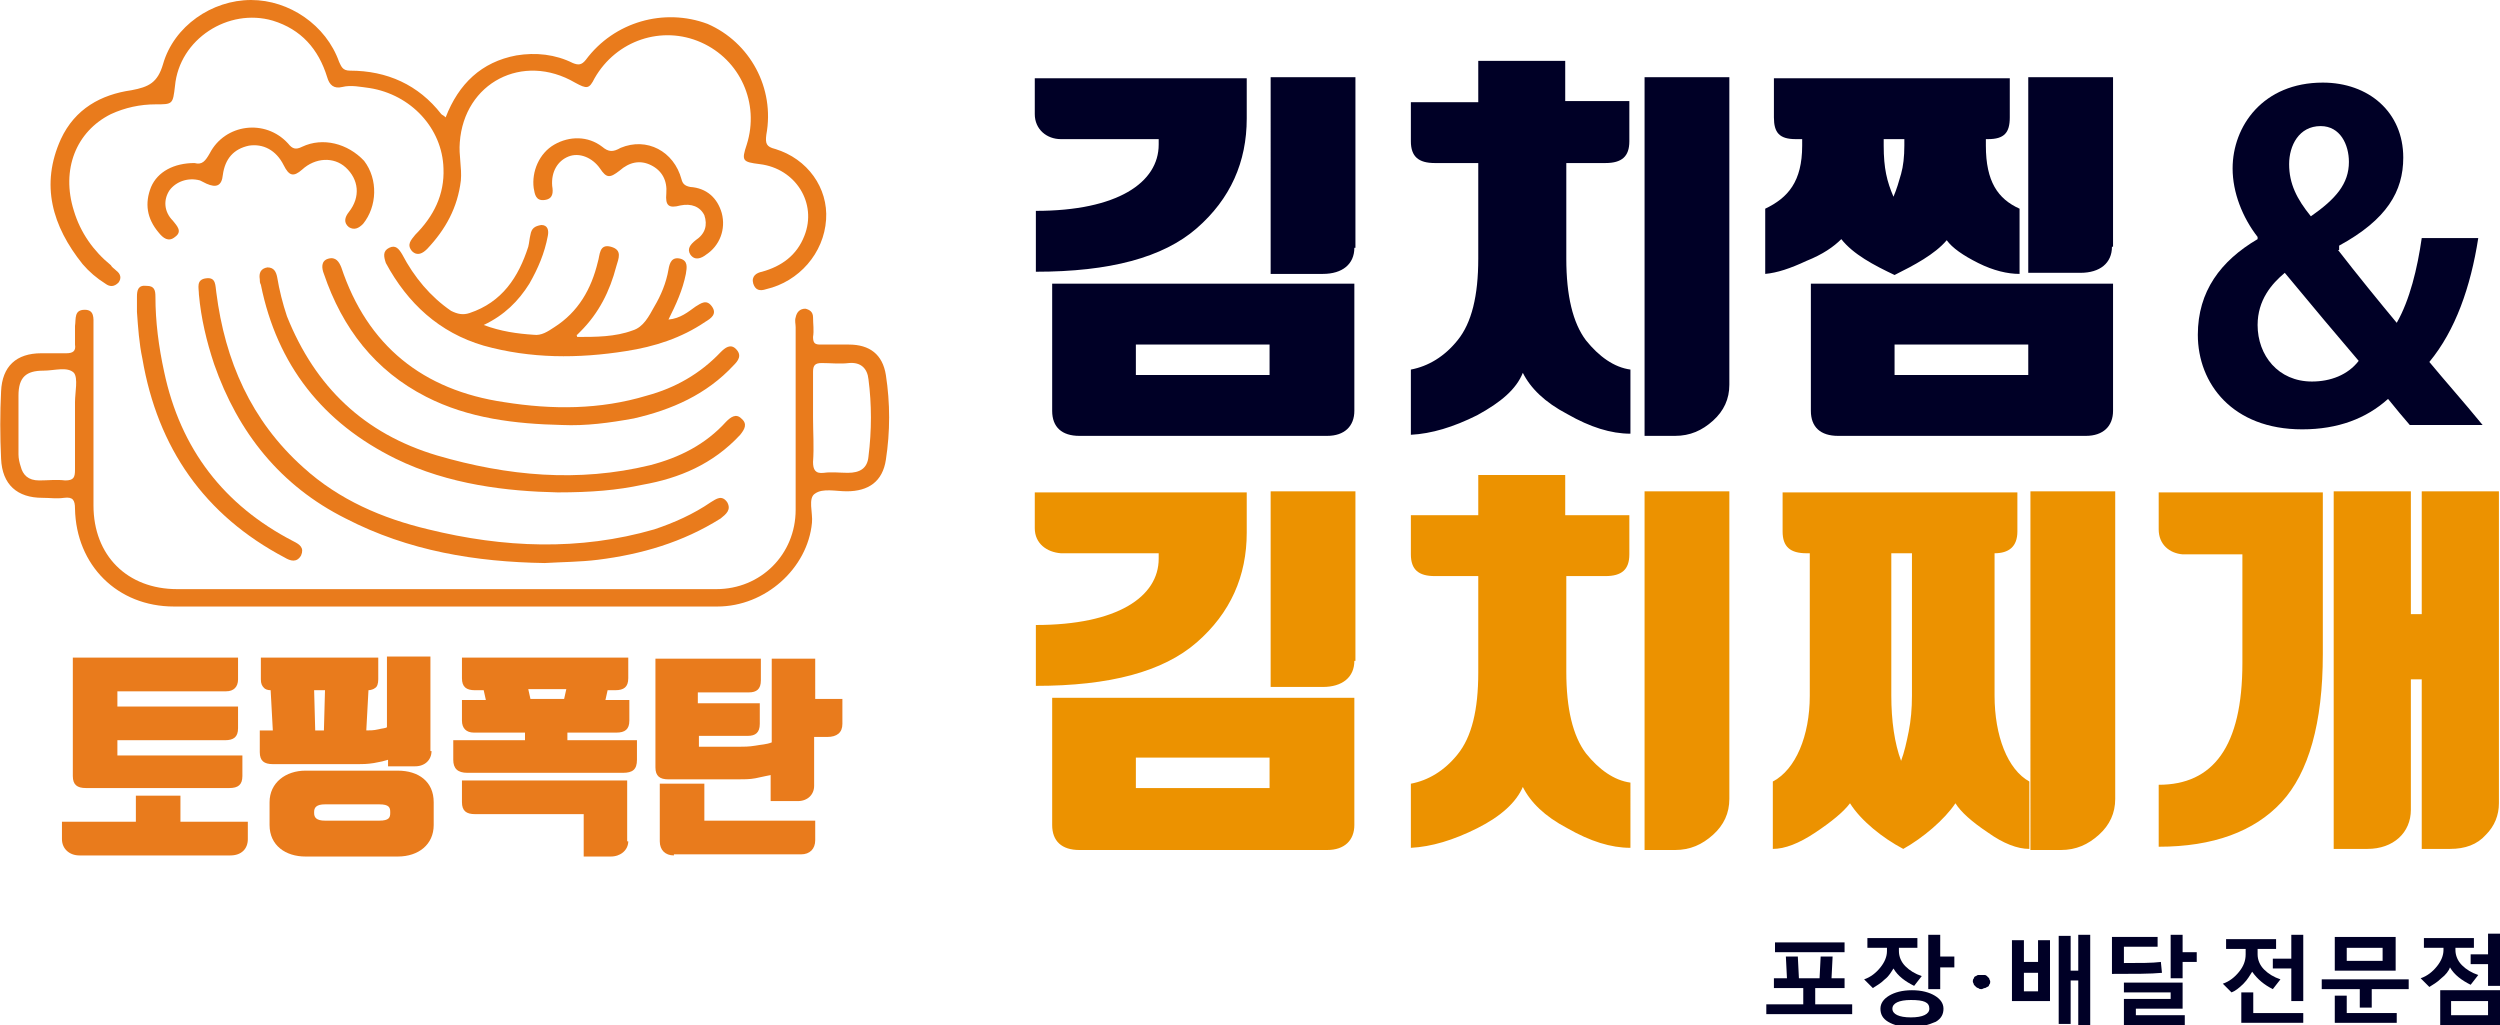 <?xml version="1.0" encoding="utf-8"?>
<!-- Generator: Adobe Illustrator 25.4.1, SVG Export Plug-In . SVG Version: 6.00 Build 0)  -->
<svg version="1.1" id="레이어_1" xmlns="http://www.w3.org/2000/svg" xmlns:xlink="http://www.w3.org/1999/xlink" x="0px"
	 y="0px" viewBox="0 0 230 94.3" style="enable-background:new 0 0 230 94.3;" xml:space="preserve">
<style type="text/css">
	.st0{fill:#000026;}
	.st1{fill:#EC9200;}
	.st2{fill:#E97B1C;}
	.st3{fill-rule:evenodd;clip-rule:evenodd;fill:#E97B1C;}
</style>
<g>
	<g>
		<g>
			<g>
				<g>
					<g>
						<path class="st0" d="M215.1,23c1.7,2.2,3.9,4.9,5.4,6.7c1.2-2.1,1.9-5,2.3-7.8h5.2c-0.7,4.5-2.1,8.5-4.5,11.4
							c1.4,1.7,3.1,3.6,4.9,5.8h-6.7c-0.6-0.7-1.2-1.4-2-2.4c-2,1.8-4.6,2.8-7.9,2.8c-6.4,0-9.6-4.2-9.6-8.7c0-4,2.1-6.8,5.5-8.8
							v-0.2c-1.4-1.8-2.3-4.1-2.3-6.3c0-3.9,2.8-7.9,8.3-7.9c4.2,0,7.4,2.7,7.4,6.9c0,3.1-1.5,5.7-5.9,8.1V23z M217,33.2
							c-1.8-2.1-4.4-5.2-6.8-8.1c-1.2,1-2.5,2.5-2.5,4.8c0,2.8,1.9,5.2,5,5.2C214.4,35.1,216,34.5,217,33.2z M210.6,15.1
							c0,1.8,0.7,3.2,2,4.8c2.3-1.6,3.5-3,3.5-5c0-1.6-0.8-3.3-2.6-3.3C211.5,11.6,210.6,13.4,210.6,15.1z"/>
					</g>
					<path class="st0" d="M95.2,10.5V7.2h19.5v3.7c0,4-1.5,7.4-4.6,10.1c-3.1,2.7-8,4-14.8,4v-5.6c7.5,0,11.3-2.6,11.3-6.1v-0.5h-9
						C96.3,12.8,95.2,11.9,95.2,10.5z M96.8,26.1h27.8v11.7c0,1.4-0.9,2.3-2.5,2.3H99.3c-1.6,0-2.5-0.8-2.5-2.3V26.1z M116.8,34.5
						v-2.8h-12.3v2.8H116.8z M124.6,22.8c0,1.5-1.1,2.4-2.9,2.4h-4.8V7.1h7.8V22.8z"/>
					<path class="st0" d="M135.9,38.2c-2.2,1.1-4.2,1.7-6.1,1.8V34c1.6-0.3,3.1-1.2,4.3-2.7c1.3-1.6,1.9-4.1,1.9-7.5v-8.8h-4
						c-1.5,0-2.2-0.6-2.2-2V9.4h6.2V5.6h8v3.7h5.9V13c0,1.4-0.7,2-2.2,2h-3.6v8.8c0,3.4,0.6,5.9,1.8,7.5c1.2,1.5,2.6,2.5,4.1,2.7
						v5.9c-1.8,0-3.7-0.6-5.8-1.8c-2.1-1.1-3.4-2.4-4.1-3.8C139.5,35.8,138.1,37,135.9,38.2z M159.1,35.4c0,1.3-0.5,2.4-1.5,3.3
						c-1,0.9-2.1,1.4-3.5,1.4h-2.8V7.1h7.8V35.4z"/>
					<path class="st0" d="M169.4,22c-0.7,0.7-1.7,1.4-3.2,2c-1.5,0.7-2.7,1.1-3.8,1.2v-6c2.1-1,3.4-2.5,3.4-5.8v-0.6h-0.6
						c-1.5,0-2-0.6-2-2V7.2h21.7v3.6c0,1.4-0.5,2-2,2h-0.2v0.6c0,3.3,1.1,4.9,3.1,5.8v6c-1.1,0-2.4-0.3-3.8-1
						c-1.4-0.7-2.4-1.4-2.9-2.1c-1.1,1.3-3,2.3-4.8,3.2C172.4,24.4,170.5,23.4,169.4,22z M166.6,26.1h27.8v11.7
						c0,1.4-0.9,2.3-2.5,2.3h-22.8c-1.6,0-2.5-0.8-2.5-2.3V26.1z M175.2,13.4v-0.6h-1.9v0.6c0,2.1,0.3,3.3,0.9,4.7
						c0.3-0.7,0.5-1.4,0.7-2.1C175.1,15.3,175.2,14.4,175.2,13.4z M186.6,34.5v-2.8h-12.3v2.8H186.6z M194.3,22.7
						c0,1.5-1.1,2.4-2.9,2.4h-4.8v-18h7.8V22.7z"/>
					<path class="st1" d="M95.2,48.6v-3.3h19.5v3.7c0,4-1.5,7.4-4.6,10.1c-3.1,2.7-8,4-14.8,4v-5.6c7.5,0,11.3-2.6,11.3-6.1v-0.5h-9
						C96.3,50.8,95.2,50,95.2,48.6z M96.8,64.2h27.8v11.7c0,1.4-0.9,2.3-2.5,2.3H99.3c-1.6,0-2.5-0.8-2.5-2.3V64.2z M116.8,72.5
						v-2.8h-12.3v2.8H116.8z M124.6,60.8c0,1.5-1.1,2.4-2.9,2.4h-4.8V45.2h7.8V60.8z"/>
					<path class="st1" d="M135.9,76.2c-2.2,1.1-4.2,1.7-6.1,1.8v-5.9c1.6-0.3,3.1-1.2,4.3-2.7c1.3-1.6,1.9-4.1,1.9-7.5V53h-4
						c-1.5,0-2.2-0.6-2.2-2v-3.6h6.2v-3.7h8v3.7h5.9v3.6c0,1.4-0.7,2-2.2,2h-3.6v8.8c0,3.4,0.6,5.9,1.8,7.5c1.2,1.5,2.6,2.5,4.1,2.7
						V78c-1.8,0-3.7-0.6-5.8-1.8c-2.1-1.1-3.4-2.4-4.1-3.8C139.5,73.8,138.1,75.1,135.9,76.2z M159.1,73.5c0,1.3-0.5,2.4-1.5,3.3
						c-1,0.9-2.1,1.4-3.5,1.4h-2.8V45.2h7.8V73.5z"/>
					<path class="st1" d="M170.2,73.9c-0.6,0.8-1.7,1.7-3.2,2.7c-1.5,1-2.8,1.5-3.9,1.5v-6.2c2.1-1.1,3.4-4.2,3.4-7.9V50.9h-0.3
						c-1.5,0-2.2-0.6-2.2-2v-3.6h21.6v3.6c0,1.4-0.8,2-2.1,2V64c0,3.7,1.2,6.8,3.2,7.9v6.2c-1.1,0-2.4-0.5-3.8-1.5
						c-1.5-1-2.5-1.9-3-2.7c-1,1.5-3,3.2-4.8,4.2C173.2,77.1,171.2,75.5,170.2,73.9z M175.9,64V50.9H174V64c0,2.3,0.3,4.4,0.9,6
						c0.3-0.8,0.5-1.7,0.7-2.7C175.8,66.3,175.9,65.2,175.9,64z M194.6,73.5c0,1.3-0.5,2.4-1.5,3.3c-1,0.9-2.1,1.4-3.5,1.4h-2.8
						V45.2h7.8V73.5z"/>
					<path class="st1" d="M198.6,48.7v-3.4h15.1v14.9c0,6.3-1.3,10.9-3.8,13.6c-2.5,2.7-6.3,4.1-11.3,4.1v-5.7c5,0,7.7-3.5,7.7-11.2
						v-10h-5.5C199.6,50.9,198.6,50.1,198.6,48.7z M228.7,76.8c-0.8,0.9-1.9,1.3-3.3,1.3h-2.6V62.5h-1v12c0,2.1-1.6,3.6-4,3.6h-3.1
						V45.2h7.1v11.3h1V45.2h7.1v28.7C229.9,75,229.5,76,228.7,76.8z"/>
				</g>
			</g>
		</g>
		<g>
			<g>
				<path class="st2" d="M12.5,75.6v-2.4h4.1v2.4h6.2v1.6c0,0.9-0.6,1.5-1.6,1.5H7.3c-0.9,0-1.6-0.6-1.6-1.5v-1.6H12.5z M20.8,63.6
					h-10v1.4h11.1v2c0,0.8-0.4,1.1-1.2,1.1h-9.9v1.4h11.5v1.9c0,0.8-0.4,1.1-1.2,1.1H7.9c-0.8,0-1.2-0.3-1.2-1.1V60.5h15.2v2
					C21.9,63.2,21.5,63.6,20.8,63.6z"/>
				<path class="st2" d="M39.7,69.1c0,0.8-0.6,1.4-1.5,1.4h-2.5v-0.6c-0.3,0.1-0.7,0.2-1.3,0.3c-0.6,0.1-1.1,0.1-1.4,0.1h-7.9
					c-0.8,0-1.2-0.3-1.2-1.1l0-2h1.2l-0.2-3.7c-0.3,0-0.5-0.1-0.6-0.2c-0.2-0.2-0.3-0.4-0.3-0.8v-2h10.8v2c0,0.4-0.1,0.7-0.3,0.8
					c-0.1,0.1-0.4,0.2-0.6,0.2l-0.2,3.7c0.3,0,0.7,0,1.1-0.1c0.4-0.1,0.7-0.1,0.8-0.2v-6.5h4V69.1z M36.6,78.8h-8.5
					c-1.8,0-3.3-1-3.3-2.9v-2.1c0-1.8,1.5-2.9,3.3-2.9h8.5c1.9,0,3.3,1,3.3,2.9v2.1C39.9,77.7,38.5,78.8,36.6,78.8z M29.8,67.2
					l0.1-3.7h-1l0.1,3.7H29.8z M35.9,74.7c0-0.4-0.1-0.7-1-0.7h-5c-0.8,0-1,0.3-1,0.7v0.1c0,0.4,0.2,0.7,1,0.7h5c0.9,0,1-0.3,1-0.7
					V74.7z"/>
				<path class="st2" d="M42.5,66.3v-1.9h2.2l-0.2-0.9h-0.8c-0.8,0-1.2-0.3-1.2-1.1v-1.9h15.3l0,1.9c0,0.8-0.4,1.1-1.2,1.1h-0.7
					l-0.2,0.9h2.2v1.9c0,0.8-0.4,1.1-1.2,1.1h-4.5v0.7h6.4v1.8c0,0.9-0.4,1.2-1.3,1.2H43c-0.9,0-1.3-0.4-1.3-1.2v-1.8h6.6v-0.7h-4.7
					C42.9,67.4,42.5,67,42.5,66.3z M57.8,77.4c0,0.8-0.7,1.4-1.6,1.4h-2.5v-3.9h-10c-0.8,0-1.2-0.3-1.2-1.1v-2h15.2V77.4z
					 M48.6,63.4l0.2,0.9h3.1l0.2-0.9H48.6z"/>
				<path class="st2" d="M74.9,64.3h2.6v2.3c0,0.8-0.5,1.2-1.4,1.2h-1.2v4.5c0,0.8-0.6,1.4-1.5,1.4h-2.5v-2.4
					c-0.5,0.1-0.9,0.2-1.4,0.3c-0.5,0.1-1.1,0.1-1.7,0.1h-6.3c-0.8,0-1.2-0.3-1.2-1.1v-10H70v2c0,0.8-0.4,1.1-1.1,1.1h-4.7v1h5.7
					v1.9c0,0.8-0.4,1.1-1.1,1.1h-4.5v1H68c0.4,0,0.9,0,1.5-0.1c0.5-0.1,1-0.1,1.5-0.3v-7.7h4V64.3z M62,78.7c-0.8,0-1.3-0.5-1.3-1.3
					v-5.3h4.1v3.4H75v1.8c0,0.8-0.5,1.3-1.3,1.3H62z"/>
			</g>
			<g>
				<g>
					<path class="st3" d="M81.5,34.5c-0.3-1.9-1.5-2.8-3.4-2.8c-0.9,0-1.7,0-2.6,0c-0.5,0-0.7-0.1-0.7-0.7c0.1-0.6,0-1.2,0-1.8
						c0-0.5-0.3-0.7-0.7-0.8c-0.5,0-0.8,0.3-0.9,0.8c-0.1,0.3,0,0.6,0,0.9c0,5.6,0,11.2,0,16.8c0,4.1-3.2,7.3-7.3,7.3
						c-8.3,0-16.6,0-24.9,0c-8.2,0-16.5,0-24.7,0c-4.6,0-7.7-3.1-7.7-7.7c0-5.5,0-11,0-16.6c0-0.6,0.1-1.4-0.8-1.4
						c-1,0-0.8,0.8-0.9,1.5c0,0.6,0,1.1,0,1.7c0.1,0.6-0.2,0.8-0.8,0.8c-0.8,0-1.5,0-2.3,0c-2.3,0-3.6,1.2-3.7,3.5
						C0,38,0,40.1,0.1,42.2c0.1,2.4,1.5,3.6,3.8,3.6c0.7,0,1.3,0.1,2,0c0.8-0.1,1,0.2,1,1c0.1,5.2,3.9,9,9.1,9c6.6,0,13.2,0,19.8,0
						c10.1,0,20.1,0,30.2,0c4.4,0,8.3-3.5,8.7-7.7c0.1-0.9-0.4-2.3,0.3-2.7c0.7-0.5,1.9-0.2,2.9-0.2c2,0,3.3-0.9,3.6-2.9
						C81.9,39.7,81.9,37.1,81.5,34.5z M6.9,37c0,0.7,0,1.4,0,2.1c0,1.4,0,2.7,0,4.1c0,0.7-0.1,1-0.9,1c-0.8-0.1-1.6,0-2.4,0
						c-1,0-1.5-0.5-1.7-1.3c-0.1-0.3-0.2-0.7-0.2-1.1c0-1.8,0-3.6,0-5.4c0-1.7,0.7-2.3,2.3-2.3c1,0,2.2-0.4,2.8,0.2
						C7.2,34.8,6.9,36.1,6.9,37z M79.9,42c-0.1,1.1-0.8,1.5-1.9,1.5c-0.7,0-1.5-0.1-2.2,0c-0.8,0.1-1-0.3-1-1c0.1-1.4,0-2.7,0-4.1
						c0-1.4,0-2.8,0-4.2c0-0.6,0.2-0.8,0.8-0.8c0.8,0,1.7,0.1,2.5,0c1.1-0.1,1.7,0.5,1.8,1.5C80.2,37.2,80.2,39.6,79.9,42z"/>
					<path class="st3" d="M9.7,26.1c0.4,0.3,0.8,0.3,1.2-0.1c0.3-0.4,0.2-0.8-0.2-1.1c-0.2-0.2-0.4-0.3-0.5-0.5
						c-1.6-1.3-2.8-3-3.4-5c-1.2-3.8,0.2-7.3,3.4-8.9c1.3-0.6,2.7-0.9,4.1-0.9c1.6,0,1.6,0,1.8-1.7c0.4-4.3,4.9-7.2,9-6
						c2.6,0.8,4.2,2.6,5,5.2c0.2,0.7,0.6,1.1,1.4,0.9c0.8-0.2,1.7,0,2.5,0.1c3.8,0.6,6.7,3.7,6.8,7.4c0.1,2.4-0.9,4.4-2.6,6.1
						c-0.4,0.5-0.8,0.9-0.3,1.5c0.5,0.5,1,0.2,1.4-0.2c1.7-1.8,2.8-3.8,3.1-6.3c0.1-1.2-0.2-2.3-0.1-3.5c0.4-5.5,5.8-8.3,10.6-5.5
						c1.1,0.6,1.3,0.6,1.8-0.4c2-3.5,6.2-4.9,9.8-3.3c3.6,1.6,5.4,5.6,4.2,9.4c-0.5,1.5-0.4,1.6,1.2,1.8c3.3,0.4,5.3,3.6,4.1,6.6
						c-0.7,1.8-2.1,2.8-3.9,3.3c-0.5,0.1-1,0.4-0.8,1.1c0.2,0.6,0.6,0.7,1.2,0.5c3-0.7,5.3-3.3,5.5-6.4c0.2-2.9-1.7-5.6-4.7-6.5
						c-0.8-0.2-0.9-0.5-0.8-1.3c0.8-4.3-1.5-8.5-5.4-10.2C61.1,0.7,56.5,2,53.9,5.5C53.5,6,53.2,6,52.7,5.8c-1.6-0.8-3.4-1-5.2-0.7
						c-3.2,0.6-5.3,2.6-6.5,5.7c-0.2-0.2-0.3-0.2-0.4-0.3c-2.1-2.7-5-4-8.4-4c-0.7,0-0.8-0.4-1-0.8C30,2.3,26.6,0,23.1,0
						C19.5,0,16,2.4,15,5.9c-0.5,1.7-1.3,2.1-2.9,2.4C9.3,8.7,6.9,10,5.6,12.8c-1.9,4.2-0.8,8,2,11.5C8.2,25,8.9,25.6,9.7,26.1z"/>
					<path class="st3" d="M50.1,51.8c1.7-0.1,3.3-0.1,4.9-0.3c4-0.5,7.8-1.6,11.3-3.8c0.5-0.4,1-0.8,0.6-1.5c-0.5-0.7-1-0.3-1.5,0
						c-1.6,1.1-3.4,1.9-5.2,2.5c-6.9,2-13.9,1.7-20.8,0c-4.2-1-8.2-2.7-11.5-5.7c-4.8-4.3-7.2-9.8-8-16.1c-0.1-0.6,0-1.4-0.9-1.3
						c-1,0.1-0.7,0.9-0.7,1.5c0.2,2.2,0.7,4.3,1.4,6.4c2.2,6.3,6.1,11.2,12.1,14.2C37.6,50.7,43.8,51.7,50.1,51.8z"/>
					<path class="st3" d="M48.8,21.6c-0.1,0.4-0.1,0.7-0.2,1.1c-0.9,2.8-2.4,5.1-5.4,6.1c-0.6,0.2-1.1,0.1-1.7-0.2
						c-1.9-1.3-3.4-3.1-4.5-5.2c-0.3-0.5-0.6-0.9-1.2-0.6c-0.6,0.3-0.5,0.8-0.3,1.4c2,3.7,4.9,6.4,9,7.6c4.3,1.2,8.7,1.2,13.1,0.5
						c2.6-0.4,5.1-1.2,7.3-2.7c0.5-0.3,1.1-0.7,0.6-1.4c-0.5-0.7-1-0.3-1.5,0c-0.7,0.5-1.4,1.1-2.5,1.2c0.7-1.4,1.3-2.7,1.6-4.2
						c0.1-0.6,0.2-1.2-0.5-1.4c-0.8-0.2-1,0.4-1.1,1c-0.2,1.2-0.7,2.4-1.3,3.4c-0.5,0.9-1,1.9-2,2.2c-1.6,0.6-3.4,0.6-5.1,0.6
						c0-0.1-0.1-0.2,0-0.2c0.1-0.1,0.2-0.2,0.3-0.3c1.7-1.7,2.7-3.7,3.3-6c0.2-0.7,0.6-1.5-0.5-1.8c-1.1-0.3-1,0.8-1.2,1.4
						c-0.6,2.5-1.8,4.6-4,6c-0.6,0.4-1.2,0.8-1.9,0.7c-1.5-0.1-3-0.3-4.6-0.9c1.9-0.9,3.2-2.2,4.2-3.8c0.8-1.4,1.4-2.8,1.7-4.4
						c0.1-0.5,0-1-0.6-1C49.2,20.8,48.9,21,48.8,21.6z"/>
					<path class="st3" d="M68.1,40c0.4-0.5,0.7-1,0.1-1.5c-0.5-0.5-1-0.1-1.4,0.3c-1.9,2.1-4.3,3.3-7,4c-6.6,1.6-13.1,1-19.6-0.9
						c-6.7-2-11.2-6.3-13.8-12.8c-0.4-1.2-0.7-2.4-0.9-3.6c-0.1-0.5-0.3-0.9-0.9-0.9c-0.6,0.1-0.8,0.5-0.7,1.1c0,0.2,0,0.3,0.1,0.5
						c1.5,7.4,5.7,12.7,12.4,16c4.9,2.4,10.3,3,14.9,3.1c3.1,0,5.5-0.2,7.8-0.7C62.5,44,65.6,42.7,68.1,40z"/>
					<path class="st3" d="M30.2,23.8c-0.7,0.2-0.6,0.9-0.4,1.4c1.7,5,4.7,8.9,9.4,11.3c3.9,2,8.2,2.5,12.5,2.6
						c2.2,0.1,4.4-0.2,6.6-0.6c3.5-0.8,6.7-2.2,9.2-4.9c0.4-0.4,0.8-0.9,0.2-1.5c-0.5-0.5-1-0.1-1.4,0.3c-1.9,2-4.2,3.3-6.8,4
						c-4.3,1.3-8.7,1.3-13.1,0.6c-7.5-1.1-12.6-5.2-15-12.4C31.2,24.1,30.9,23.6,30.2,23.8z"/>
					<path class="st3" d="M27.8,13.5c-0.6,0.3-0.9,0.2-1.3-0.3c-2.1-2.3-5.8-1.8-7.2,0.9c-0.4,0.7-0.7,1.1-1.4,0.9
						c-1.9,0-3.4,0.8-4,2.2c-0.6,1.5-0.4,2.9,0.7,4.2c0.4,0.5,0.9,0.9,1.5,0.4c0.7-0.5,0.2-1-0.2-1.5c-0.8-0.8-0.9-1.9-0.3-2.8
						c0.6-0.8,1.7-1.2,2.8-0.9c0.2,0.1,0.4,0.2,0.6,0.3c0.9,0.4,1.4,0.2,1.5-0.8c0.2-1.5,1-2.4,2.4-2.7c1.3-0.2,2.5,0.4,3.2,1.8
						c0.5,1,0.9,1.1,1.7,0.4c1.2-1.1,2.9-1.2,4-0.2c1.2,1.1,1.4,2.7,0.3,4.1c-0.4,0.5-0.5,1,0,1.4c0.5,0.3,0.9,0.1,1.3-0.3
						c1.3-1.6,1.4-4.1,0.1-5.8C32,13.2,29.7,12.6,27.8,13.5z"/>
					<path class="st3" d="M12.6,27.3c0,0.5,0,0.9,0,1.4c0.1,1.4,0.2,2.9,0.5,4.3c1.4,8.2,5.7,14.4,13.1,18.3
						c0.5,0.3,1.1,0.5,1.5-0.2c0.3-0.7-0.1-1-0.7-1.3c-6.4-3.3-10.4-8.5-11.9-15.6c-0.5-2.3-0.8-4.6-0.8-6.9c0-0.6-0.1-1-0.8-1
						C12.7,26.2,12.6,26.7,12.6,27.3z"/>
					<path class="st3" d="M64,22.1c-0.5,0.4-0.8,0.8-0.5,1.3c0.4,0.6,1,0.4,1.5,0c1.2-0.8,1.8-2.3,1.4-3.8c-0.4-1.4-1.4-2.3-2.9-2.4
						c-0.5-0.1-0.7-0.3-0.8-0.7c-0.7-2.6-3.2-3.9-5.6-2.9C56.4,14,56,14,55.4,13.5c-1.3-1-3-1-4.4-0.2c-1.4,0.8-2.1,2.5-1.9,4
						c0.1,0.6,0.2,1.2,1,1.1c0.8-0.1,0.8-0.7,0.7-1.3c-0.1-1.3,0.5-2.3,1.5-2.7c1-0.4,2.2,0.1,2.9,1.1c0.6,0.9,0.9,0.9,1.8,0.2
						c0.9-0.8,1.9-1,2.9-0.5c1,0.5,1.5,1.4,1.4,2.6c-0.1,1.1,0.2,1.4,1.3,1.1c1-0.2,1.8,0.1,2.2,0.9C65.1,20.7,64.9,21.5,64,22.1z"
						/>
				</g>
			</g>
		</g>
	</g>
	<g>
		<path class="st0" d="M162.5,93.3v-0.9h3.4v-1.5h-2.7V90h1.2l-0.1-2h1.1l0.1,2h1.9l0.1-2h1.1l-0.1,2h1.2v0.9h-2.7v1.5h3.4v0.9
			H162.5z M163.3,87.6v-0.9h6.4v0.9H163.3z"/>
		<path class="st0" d="M176.1,90.7c-0.8-0.4-1.5-0.9-1.9-1.6c-0.2,0.3-0.4,0.7-0.8,1c-0.4,0.4-0.8,0.6-1.1,0.8l-0.8-0.8
			c0.6-0.2,1.1-0.6,1.5-1.1c0.4-0.5,0.6-1,0.6-1.5v-0.3h-1.8v-0.9h4.6v0.9h-1.7v0.3c0,0.5,0.2,1,0.6,1.4c0.4,0.4,0.9,0.7,1.5,0.9
			L176.1,90.7z M175.8,94.5c-0.9,0-1.6-0.2-2.1-0.5c-0.5-0.3-0.7-0.7-0.7-1.2c0-0.5,0.3-0.9,0.8-1.2c0.5-0.3,1.2-0.5,2.1-0.5
			c0.9,0,1.6,0.2,2.1,0.5c0.5,0.3,0.8,0.7,0.8,1.2c0,0.5-0.2,0.9-0.7,1.2C177.4,94.3,176.7,94.5,175.8,94.5z M175.8,92
			c-1.1,0-1.7,0.3-1.7,0.8c0,0.5,0.6,0.8,1.7,0.8c1.1,0,1.7-0.3,1.7-0.8C177.5,92.2,177,92,175.8,92z M178.5,89v2h-1.1v-5h1.1V88
			h1.3V89H178.5z"/>
		<path class="st0" d="M182.3,91c-0.1,0-0.2,0-0.3-0.1c-0.1,0-0.2-0.1-0.2-0.1c-0.1-0.1-0.1-0.1-0.2-0.2c0-0.1-0.1-0.2-0.1-0.3
			c0-0.1,0-0.2,0.1-0.3c0-0.1,0.1-0.2,0.2-0.2c0.1-0.1,0.2-0.1,0.2-0.1c0.1,0,0.2,0,0.3,0c0.1,0,0.2,0,0.3,0c0.1,0,0.2,0.1,0.2,0.1
			c0.1,0.1,0.1,0.1,0.2,0.2c0,0.1,0.1,0.2,0.1,0.3c0,0.1,0,0.2-0.1,0.3c0,0.1-0.1,0.2-0.2,0.2c-0.1,0.1-0.2,0.1-0.2,0.1
			C182.5,90.9,182.4,91,182.3,91z"/>
		<path class="st0" d="M185.1,92.1v-5.6h1.1v2h1.3v-2h1.1v5.6H185.1z M187.5,89.5h-1.3v1.7h1.3V89.5z M191.2,94.5v-4.3h-0.7v4h-1.1
			v-8.1h1.1v3.2h0.7v-3.3h1.1v8.6H191.2z"/>
		<path class="st0" d="M198.9,89.5c-1,0.1-2.6,0.1-4.6,0.1v-3.4h4.2v0.9h-3.1v1.5c1.5,0,2.6,0,3.4-0.1L198.9,89.5z M195.4,94.3v-2.4
			h4.3v-0.6h-4.3v-0.9h5.4v2.4h-4.3v0.6h4.5v0.9H195.4z M200.8,88.5V90h-1.1v-4h1.1v1.6h1.3v0.9H200.8z"/>
		<path class="st0" d="M209.1,91c-0.8-0.4-1.4-0.9-1.9-1.6c-0.2,0.3-0.4,0.7-0.8,1.1c-0.4,0.4-0.8,0.7-1.1,0.8l-0.8-0.8
			c0.6-0.2,1.1-0.6,1.5-1.1c0.4-0.5,0.6-1,0.6-1.6v-0.5h-1.8v-0.9h4.6v0.9h-1.7v0.5c0,0.5,0.2,1,0.6,1.4c0.4,0.4,0.9,0.7,1.5,0.9
			L209.1,91z M206.2,94.2v-2.9h1.1v1.9h4.6v0.9H206.2z M210.8,92.1v-3h-1.7v-0.9h1.7v-2.2h1.1v6.1H210.8z"/>
		<path class="st0" d="M218.2,91v1.7h-1.1V91h-3.5v-0.9h8V91H218.2z M214.8,94.2v-2.6h1.1v1.6h4.6v0.9H214.8z M214.8,89.3v-3.1h5.6
			v3.1H214.8z M219.2,87.2h-3.3v1.2h3.3V87.2z"/>
		<path class="st0" d="M227.3,90.6c-0.8-0.4-1.5-0.9-1.9-1.6c-0.1,0.3-0.4,0.7-0.8,1c-0.4,0.4-0.8,0.6-1.1,0.8l-0.8-0.8
			c0.6-0.2,1.1-0.6,1.5-1.1c0.4-0.5,0.6-1,0.6-1.5v-0.2H223v-0.9h4.6v0.9h-1.7v0.2c0,0.5,0.2,1,0.6,1.4c0.4,0.4,0.9,0.7,1.5,0.9
			L227.3,90.6z M224.5,94.3v-3.2h5.5v3.2H224.5z M228.9,92.1h-3.4v1.3h3.4V92.1z M228.9,90.8v-2.1h-1.6v-0.9h1.6v-1.9h1.1v4.8H228.9
			z"/>
	</g>
</g>
</svg>
